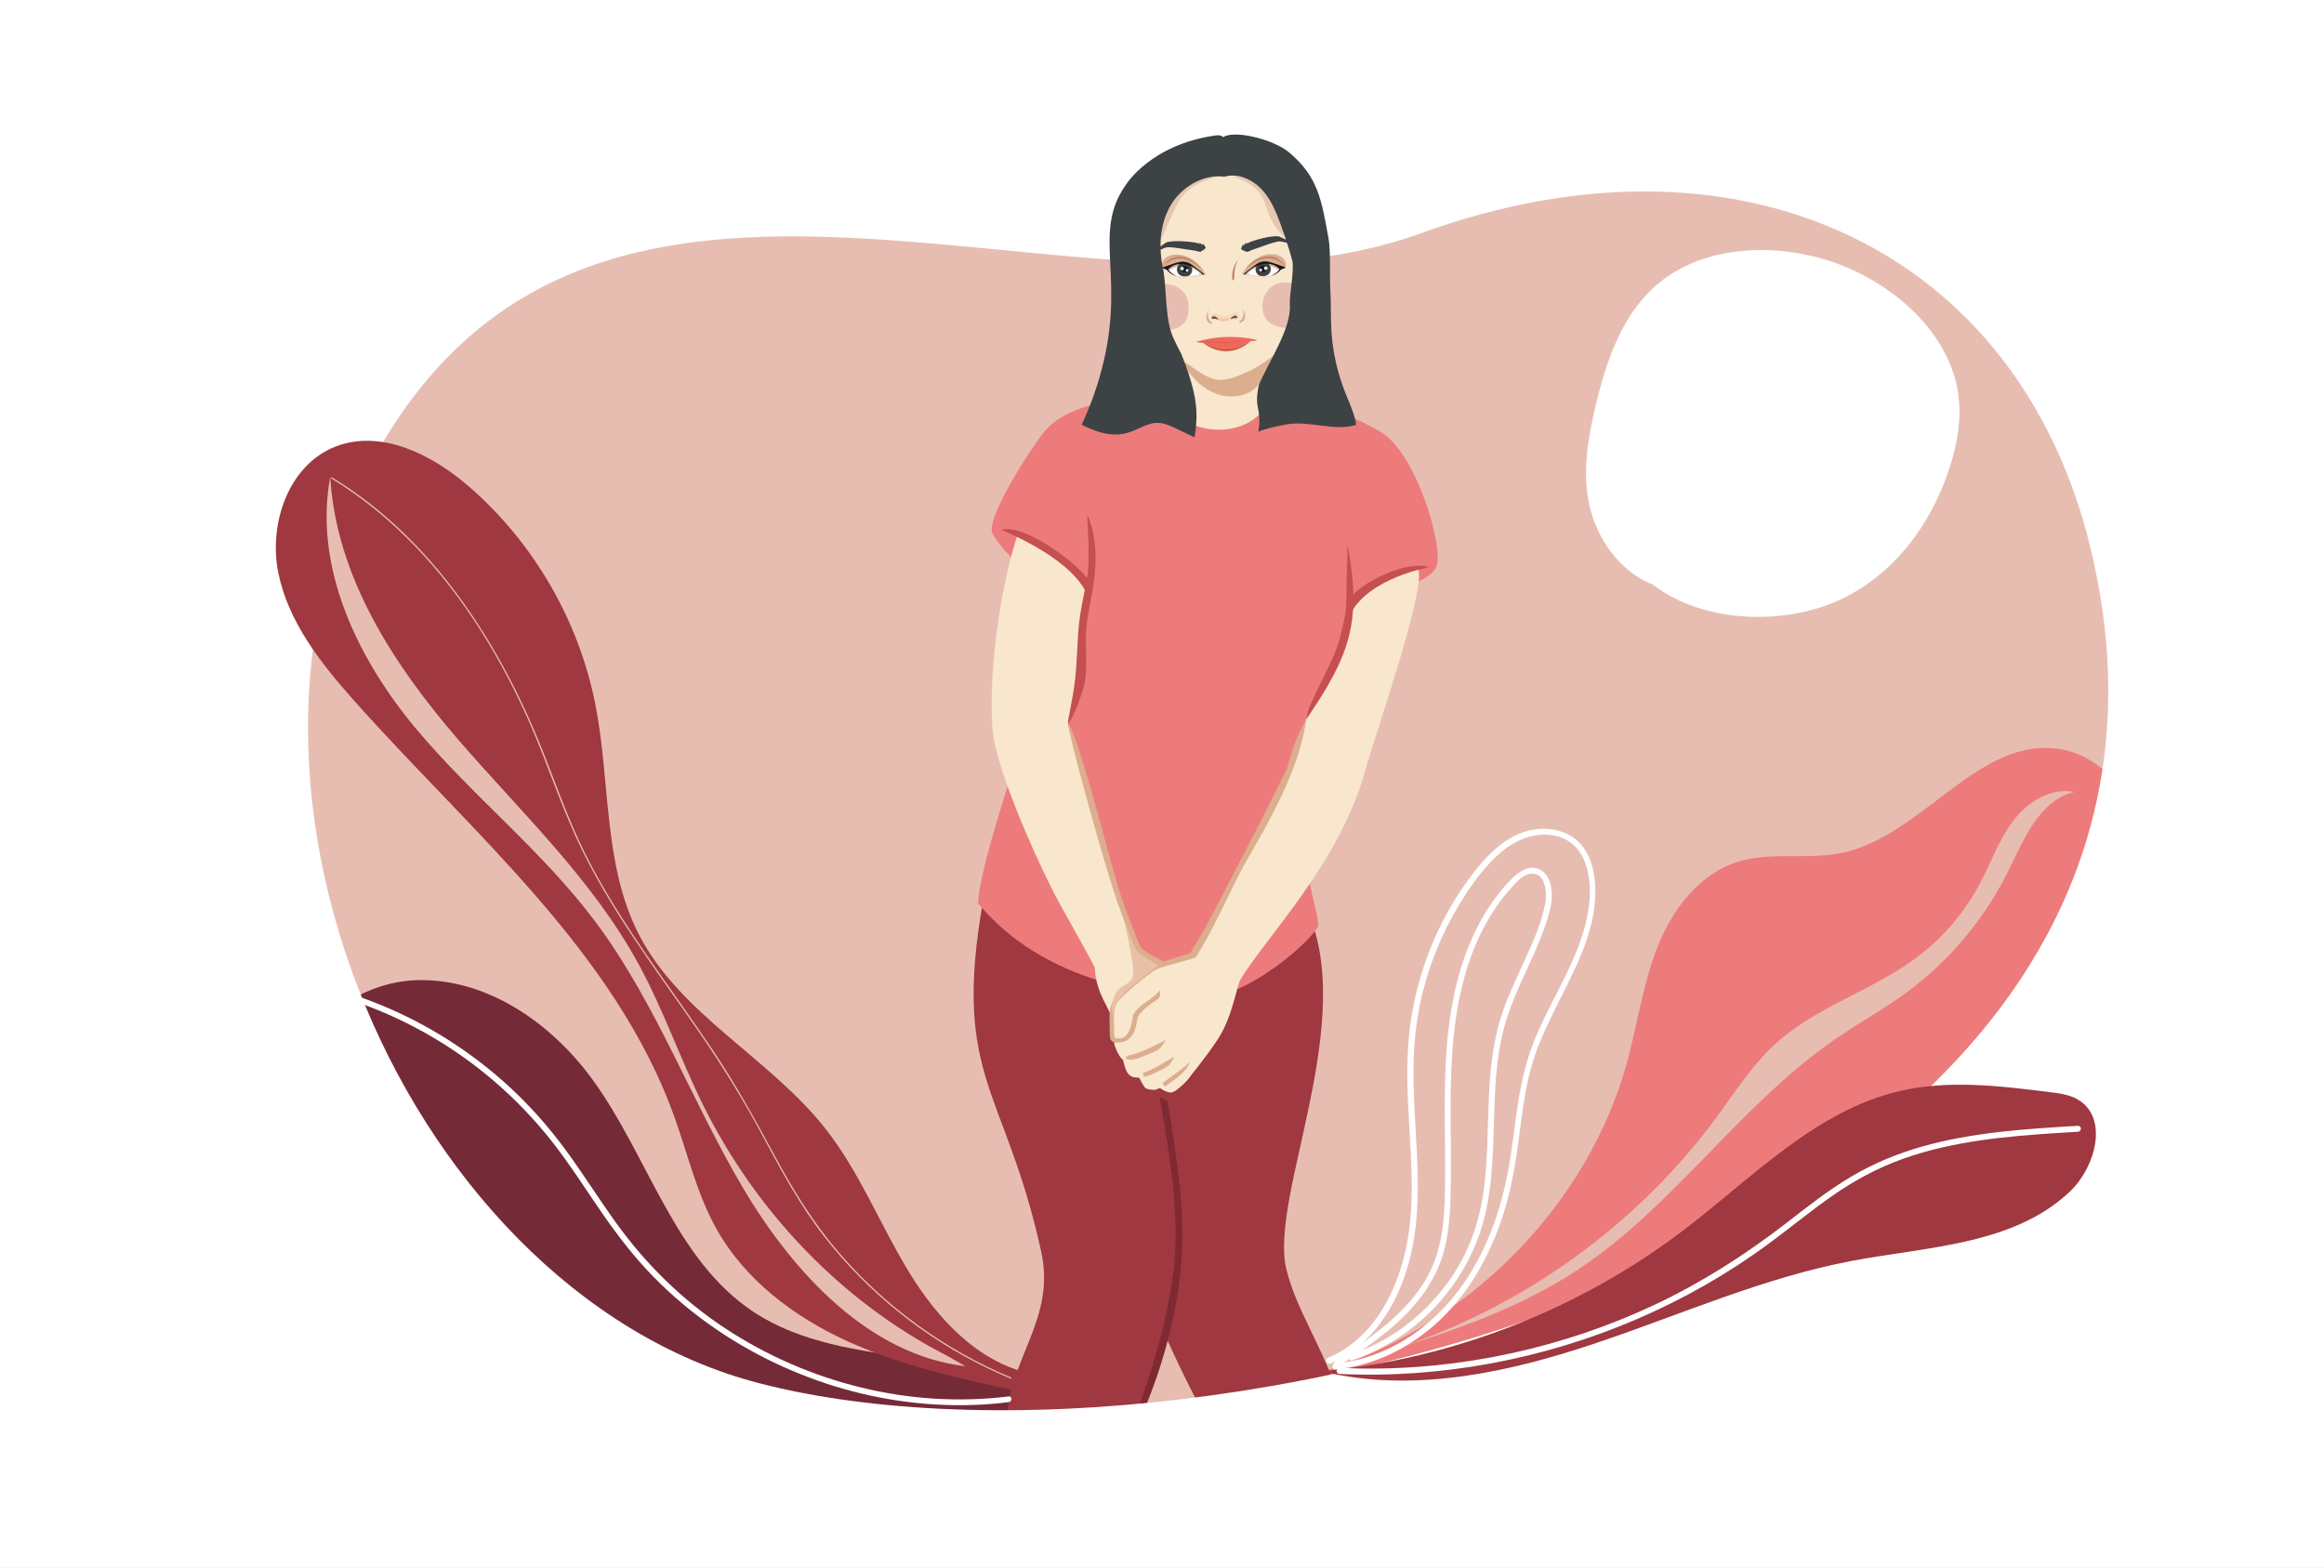 <?xml version="1.0" encoding="utf-8"?>
<!-- Generator: Adobe Illustrator 25.1.0, SVG Export Plug-In . SVG Version: 6.00 Build 0)  -->
<svg version="1.1" id="Layer_1" xmlns="http://www.w3.org/2000/svg" xmlns:xlink="http://www.w3.org/1999/xlink" x="0px" y="0px"
	 viewBox="0 0 1962 1323.9" style="enable-background:new 0 0 1962 1323.9;" xml:space="preserve">
<rect x="0" y="0" width="1962" height="1323.9" fill="#808080" stroke="none"/>
<style type="text/css">
	.st0{fill:#E7BDB2;}
	.st1{fill:#752A37;}
	.st2{fill:#ED7B7B;}
	.st3{fill-rule:evenodd;clip-rule:evenodd;fill:#F6F1F2;}
	.st4{fill:#A3DDF1;}
	.st5{fill:#A2CFEF;}
	.st6{fill-rule:evenodd;clip-rule:evenodd;fill:#9F3840;}
	.st7{fill-rule:evenodd;clip-rule:evenodd;fill:#ED7B7B;}
	.st8{fill-rule:evenodd;clip-rule:evenodd;fill:#F8E7CD;}
	.st9{fill:#7F2932;}
	.st10{fill:#DCAE8E;}
	.st11{fill:#C64F50;}
	.st12{fill:#E9C1A6;}
	.st13{fill:#FFFFFF;}
	.st14{fill:#222526;}
	.st15{fill:#F8E7CD;}
	.st16{fill:#F7D6B9;}
	.st17{fill:#DAB9A4;}
	.st18{fill:#3D4244;}
	.st19{fill:#685343;}
	.st20{fill:#DBA07F;}
	.st21{fill:#E5C6B0;}
	.st22{fill:#C3866A;}
	.st23{fill:#DAB59E;}
	.st24{fill:#17171A;}
	.st25{fill:#F8D1BE;}
	.st26{fill:#EEBFBA;}
	.st27{fill:#2F3233;}
	.st28{fill:#F1675B;}
	.st29{fill:#C23D2B;}
	.st30{fill:#FCDED3;}
	.st31{fill:#9F3840;}
</style>
<g>
	<g>
		<rect x="86.3" y="77.8" class="st0" width="1756.7" height="1168.2"/>
	</g>
	<g>
		<path class="st1" d="M918.2,1192.5c-99.1,2.3-198.3,1.6-297.4-2.2c-33-1.3-67.3-3.2-96.2-19.1c-29.2-16-49.4-44.2-75.3-65
			c-36-29-81.5-42.8-122.4-64.3c-40.9-21.5-80.3-56.1-85.3-102c-6.4-58.7,51.6-110.8,110.7-112.3c59.1-1.5,113.4,36.4,148.1,84.2
			c47.1,64.8,68.8,151.5,135.6,195.8c79.9,53,196,24.9,272.1,83.2"/>
	</g>
	<g>
		<path class="st2" d="M1029.5,1174.1c157.5-8.4,303.1-126.1,344.4-278.3c8.8-32.5,13.3-66.2,25.9-97.4
			c12.5-31.2,35.1-60.7,67.2-70.7c28.1-8.8,58.9-1.5,87.8-7.5c68.5-14.2,116.4-99.8,185.3-87.5c50.6,9.1,76,68.3,76,119.7
			c0.1,84-46.4,166.6-118.3,210.2c-67.9,41.2-154.2,48.5-215.9,98.5c-36.9,29.9-62.4,73.2-103.1,97.7
			c-47.7,28.7-107.1,26.2-162.7,22.9c-63.3-3.8-126.6-7.5-190-11.3"/>
	</g>
	<polygon class="st3" points="1024.4,1069.2 1071.2,1048.8 1070.6,995.2 1069.5,939.6 1010.4,930.1 965,930.8 971.8,991.1 
		997.6,1066.4 1024.4,1069.2 	"/>
	<polygon class="st3" points="1058,916.6 1066.1,901.3 1060,846 1031.9,830.8 949.8,832.5 947.1,850.8 985.4,907.8 1009.8,919.6 
		1058,916.6 	"/>
	<polygon class="st3" points="1058,816.2 1071.6,793.8 1047.8,740.2 1015.9,730 966.4,732.7 919.6,732.1 891.1,742.9 904.7,795.8 
		937.2,822.3 1021.4,821.6 1058,816.2 	"/>
	<path class="st4" d="M866.6,698c0,0,1.2-9.1,2.4-27c0.6-8.2,2.1-15.5,4.1-21.5c2.2-6.5,4.9-11.3,7.7-14c-9.8,2.7-15.8,30-16.1,35.2
		c-1.2,17.4-2.4,26.8-2.4,26.8L866.6,698L866.6,698z"/>
	<path class="st5" d="M959.7,763.5c-6.9,10.1-22.7,16.8-36,21.2c-11.9,3.9-25.3,8.3-39,18.2l2.5,3.5c13.2-9.5,26.2-13.8,37.8-17.6
		C938.6,784.3,956.5,779.3,959.7,763.5L959.7,763.5z"/>
	<path class="st5" d="M861,862.1c-0.5-5.4-2.1-10.6-3.9-16c-3.6-11.4-7.7-24.3-2-44.5c-10.7,9.5-4.5,38.4-2.1,45.8
		c1.7,5.2,3.2,10.1,3.6,15.1L861,862.1L861,862.1z"/>
	<path class="st5" d="M923.1,746.1c-5.4-14,4.7-26.5,9.7-36.6c-13.5,13.6-18.2,26.7-13.7,38.2L923.1,746.1L923.1,746.1z"/>
	<path class="st6" d="M973.2,1098.1c0.7,9,17.5,46.6,37,84.5h120.7c-11-40.2-36.6-75.7-45-111.3c-14.6-61.7,62.2-211,16.2-306
		l-152.6,30.8C957.4,896.8,965.3,997.5,973.2,1098.1L973.2,1098.1z"/>
	<path class="st6" d="M833.1,743.7c-32.9,166.5,14.5,169.8,45.9,313.1c12.5,57-26.8,88.6-29.6,144.4h110.3
		c15.9-30.9,33.2-96.8,36.7-132.7c1.2-11.9-5.8-269.5-41.1-281.9L833.1,743.7L833.1,743.7z"/>
	<path class="st7" d="M1002.5,329.8c-32.6,4.3-94.8,5.5-119.4,33c-10.1,11.3-52.4,76-45,88.2c15.6,25.9,41.4,40.5,68.4,42.2
		c-15.9,56.8-78.3,222.9-80.9,269.4c47.4,57.1,123,78.5,194.8,78.5c32.1,0,83.4-43.3,91.9-58.1c4.2-7.3-15.1-41.6-6.1-85.7
		c15.3-75.1,46.7-169.7,42.3-196.4c20.3-2.2,56.1-6.3,63.9-21.9c7.3-14.6-16.2-97.1-47.5-114.8c-35.6-20.1-50.9-20.4-70.4-22.8
		L1002.5,329.8L1002.5,329.8z"/>
	<path class="st8" d="M860.1,448.4c-14,40.7-25.8,113-22.3,166.3c2.3,35.2,42.1,122.3,58.6,151.6c14.7,26.1,24.4,43.7,27.8,50.7
		c1.1,23.3,13.8,34.8,14.6,44.6c0.1,1.5,13.5,28,16.7,32c3.2,4,17.6,23.6,22.3,23.6c4.7,0,27-24.1,30.8-30.8
		c3.7-6.7,8.7-24.6,2.2-38.4c-10.5-22.6-24.8-37-49.1-43.8c-4.3-1.2-56.1-176.9-60.2-193.3l8.6-35.9l6.5-78.2
		C912.4,480.7,860.1,448.4,860.1,448.4L860.1,448.4z"/>
	<path class="st8" d="M1000,819c1.1-3.2,2.8-7.5,5.5-12.6c10.2-17.1,65.2-114.8,72.8-132.7c10.1-23.7,25.3-70.4,29.5-79.7
		c13.2-29.4,23.2-61.6,37.6-90.2c2.6-5.1,33.7-20.3,51.9-23.3c6.7,17.1-36.4,140.1-44.9,170.7C1131,728.6,1069,791,1047.4,826.8
		c-3.4,5.5-6.7,31.9-19.6,51.2c-11,16.5-22.6,30.2-23,30.9c-0.9,2.1-12.1,13.9-16.5,13.6c-4.4-0.3-9.2-3.9-9.2-3.9s-2.6,1.4-4.2,1.6
		c-1.6,0.2-6.2-0.4-7.7-1.3c-1.5-1-5.4-8.8-5.4-8.8s-2.4-0.4-3.7-0.4c-1.3,0-4-0.7-6.2-3.8c-2.2-3.1-3.8-11-3.8-11s-1.8-1.3-2.9-3.2
		c-1.1-2-3.6-5.8-4.6-11c-1-5.2-0.6-6.7-0.6-6.7s12.5-2.1,13.8-1.5c1.2,0.6,10.7-4.4,14.3-8.1c3.7-3.8,8.8-22.8,8.8-22.8
		C983.8,832.9,991.8,825.4,1000,819L1000,819z"/>
	<path class="st9" d="M956.7,1201.2c15.6-42.5,28.1-83.2,33.6-124.6c6.5-48.3-2.6-99.1-11.1-150l6.4,3.3c9.3,56,16,99.8,10.7,146.7
		c-4.7,41.6-17.5,86.3-35.1,124.6H956.7L956.7,1201.2z"/>
	<path class="st8" d="M1006.3,806.1c-6.8,3.7-21.5,6.3-30.4,10.5c-6.2,2.9-32.8,24.5-35.5,31c-2.7,6.5-1.9,12.8-2,16
		c-0.1,3.4-2.1,12.8,3,13.7c13.3,2.4,13-16.3,19.3-22.6c2.1-2.1,14.5-11.7,17.4-14.2c2.9-2.5,30.3-21.1,30.3-22.5
		C1008.6,816.5,1006.3,806.1,1006.3,806.1L1006.3,806.1z"/>
	<path class="st10" d="M976.3,818.5c-3.3,1.6-12.9,8.9-21.1,16.1c-6.4,5.6-12,11.1-13,13.7c-2.2,5.2-1.9,12-1.7,18.1
		c0.1,1.8,0.1,3.6,0.1,5.3c0,1.5,0,2.9,0.3,3.9c0.2,0.5,0.5,0.9,1,1c11.3,2.4,13.4-11.2,14.6-19c2.3-5.9,9-10,14.7-14.1
		c2.1-1.5,6.7-5.9,8.3-7.3c-0.2,7.3,0,5.8-6.2,10.3c-5.3,3.8-11,8-12.9,12.9c-1.3,8.3-3.3,22.2-19.2,20.9c-2.2-0.4-3.4-1.7-3.9-3.6
		c-0.4-1.4-0.4-3.1-0.4-4.9c0-1.6-0.1-3.4-0.1-5.2c-0.2-6.6-0.5-13.7,2-19.7c1.3-3.1,7.2-9.1,14-15.1c8.5-7.4,18.4-15,22-16.7
		c6.9-3.3,22.2-8,30-10.3c2.7-0.8,5.4-1,6.7-1.8c-1,1.9-0.7,3.7-1.5,4.7C1008.1,810,982.7,815.4,976.3,818.5L976.3,818.5z"/>
	<path class="st10" d="M1004.7,804.9c14.4-22.4,26.8-48.6,41.4-76.3c14.6-27.7,28.5-55.6,40.2-79.3c5-17.2,7.7-26.4,16.5-42.2
		c-5.6,43.2-32.6,88.6-52.7,123.6c-14.7,27.8-25.5,53.9-39.9,76.5L1004.7,804.9L1004.7,804.9z"/>
	<path class="st7" d="M1102.9,607.1c27.3-48.5,36.8-55.4,38.8-106.4C1142.7,476.5,1106.1,547.8,1102.9,607.1L1102.9,607.1z"/>
	<path class="st11" d="M1131.6,537.3c3.5-14.2,5.2-21.8,5.1-33.9c-0.1-14.8,1-29.2,0.8-44c12.5,65.4,2.3,93.6-34.5,147.7
		C1104.2,591.9,1125.4,562,1131.6,537.3L1131.6,537.3z"/>
	<path class="st11" d="M917.6,525.7c-2.3,17.5,1.4,36.7-2.3,52.8c-1.2,5.2-9.2,29-13.7,32.5c-0.1-4.4,3.9-19.1,5.9-36.3
		c2-17.4,2.1-37.4,3.6-49.5c1.2-9.6,3.3-20.6,6.3-34.2c4.1-25.2-0.8-55.5,1-55.6C932.1,469.3,920.5,503.1,917.6,525.7L917.6,525.7z"
		/>
	<path class="st10" d="M953.2,891c6.8-0.6,25.2-9.6,31-13.2c-3.8,6.8-4.1,8.3-14.4,12.2c-4.7,1.8-16.5,7.9-19.8,2.8L953.2,891
		L953.2,891z"/>
	<path class="st10" d="M964.9,905.7c6.4-1.1,20.1-9.9,26.4-13.5c-3.6,7.7-4.3,7.7-12.6,12c-8.1,4.2-13.1,5.1-13.1,5.1L964.9,905.7
		L964.9,905.7z"/>
	<path class="st10" d="M981.3,914.6c6.7-5.2,17.7-12.3,23.2-17.9c-3.2,9.4-13.4,14.9-21,20.8L981.3,914.6L981.3,914.6z"/>
	<path class="st11" d="M920.7,492.2l-4.3,7c-15.5-30-70.8-51.6-70.9-51.7C863,440.7,913.2,477.6,920.7,492.2L920.7,492.2z"/>
	<path class="st11" d="M1138.6,507.1l1.7,10.9c15.5-30,65.9-39,66-39C1188.9,472.2,1146.2,492.5,1138.6,507.1L1138.6,507.1z"/>
	<g>
		<path class="st12" d="M939.5,858.4c-1.9-9.9-0.2-19.9,7.9-25.4c2.7-1.8,5.8-3.1,7.6-5.8c2.4-3.5,1.9-8.3,1.3-12.6
			c-1.8-11.9-4.1-23.6-6.9-35.3c4.7,6.3,8.1,13.6,12.6,20s10.7,12.2,18.2,13.6c-9.2,7.5-18.4,15-27.6,22.5
			c-7.7,6.3-13.5,16-13.8,26.2"/>
	</g>
	<path class="st10" d="M947.5,760c9.1,25.7,13.9,36,15.6,39.7c4.4,5.4,14.4,8.7,20.6,13.3l-5.1,2.4c-4.8-3.1-17.7-9.6-19.6-13.8
		c-1.7-3.7-6.6-14.2-15.8-40.1c-8.7-24.6-38.1-128.3-41.6-150.6C911.3,621.9,938.5,734.5,947.5,760L947.5,760z"/>
	<path class="st13" d="M0,0v1323.9h1962V0H0z M640.8,1167.9c-305.1-79.1-498.9-540.1-299.6-822.1c199.3-282,589.4-51,858.6-148.9
		C1469,99,1704,210.7,1764.9,462.8C1905.1,1043.3,1024.7,1267.5,640.8,1167.9z"/>
	<g>
		<path class="st14" d="M981.7,284.6c41.8-1.7,85.1-22.1,125-9c1,0.3,1.6,19.4,2.4,20.2c1,1,1.2,2.6,1.3,4c0.8,10.6-4,21-11.1,28.6
			s-16.4,12.7-25.9,16.7c-12.3,5.1-25.2,8.7-38.4,9.8c-9.4,0.8-18.8,0.4-28.2,0c-7.1-0.3-14.5-0.6-20.9-3.8
			c-7.2-3.6-12.4-10.5-16.3-17.7c-5.4-10.4-8.5-22-8.8-33.8c-0.1-4,0.1-8.2,2.5-11.4c3.7-5.2,11.2-5.4,17.2-3.5"/>
	</g>
	<g>
		<path class="st15" d="M987.6,335.1c5.4,7.6-3,7.9,3.1,15c38.1,25.3,68.2,6.3,73-1.1c5.4-8.3,7.4-35.7,9.7-45.3
			c2.3-9.4,7.9-26.9,13.2-35c-19.6,19.1-68.4,36.3-91.6,51.1"/>
	</g>
	<g>
		<path class="st15" d="M1027.3,329.9c-9.4-2-17-8.4-23.9-15c-22.3-21.6-40.7-48.7-44.2-79.2c-1.3-11.8-0.4-23.8,1.1-35.5
			c1.4-10.4,3.3-20.9,8.4-30.2c11.4-20.8,36.8-30.9,60.9-32.8c10.3-0.8,21.2-0.3,30.2,4.7c6.2,3.5,11,8.8,15.3,14.4
			c24.6,32.4,32.5,76.3,20.6,114.9c-2.2,7-0.7,14.7-5.2,20.5c-3.3,4.1,5.8-3.4,1.8,0c-6.1,5.2-21.1,18-27.2,23.2
			c-4.9,4.2-13,10.8-19.1,13.3c-6,2.5-18.9,3.2-24.4-0.2"/>
	</g>
	<g>
		<path class="st16" d="M1022.2,267c0.4-1.6,2.4-2.4,4.1-2.2c1.7,0.2,3.2,1.1,4.8,1.5c2.2,0.6,4.5,0.5,6.6-0.3
			c1.2-0.5,2.3-1.2,3.6-1.6c1.2-0.4,2.7-0.5,3.8,0.2c0.9,0.6,1.4,1.7,1.3,2.7c-0.1,1-0.9,2-1.9,2.3c-0.8,0.3-1.7,0.2-2.6,0.2
			c-3.6,0.1-7,2.5-10.5,1.8c-1.7-0.3-3.2-1.4-4.9-1.5c-0.9,0-1.8,0.2-2.7,0c-1.5-0.4-2.4-2.4-1.5-3.8"/>
	</g>
	<g>
		<path class="st0" d="M965.3,251.6c2.6-7,10.5-12,18.6-11.9c8.1,0.1,15.9,5.2,18.4,12.2c1.1,3.2,1.3,6.6,1.1,9.9
			c-0.1,2.3-0.4,4.5-1.2,6.7c-3.3,8.6-15.8,12.4-24.9,8.7s-14.4-13.3-14-22.4c0.1-1.9,0.4-3.8,1.1-5.5c1.3-2.9,4-5.3,7-6.9"/>
	</g>
	<g>
		<path class="st17" d="M1020.7,261.5c-1.1,1.4-1.9,3.1-2.2,4.8c-0.3,1.6-0.2,3.3,0.6,4.7c0.8,1.4,2.3,2.5,4,2.4
			c0.1,0,0.2,0,0.3-0.1c0.2-0.1,0.2-0.5,0.1-0.7s-0.4-0.3-0.6-0.5c-1.7-0.9-2.8-2.8-3.1-4.6c-0.3-1.9,0.1-3.8,0.9-5.6"/>
	</g>
	<path class="st18" d="M1049.6,206.6c0,0.2-0.1,0.4-0.1,0.6c0,0.2,0.2,0.3,0.3,0.1c0.6-0.8,1.4-1.7,2-2.2c0.1-0.1,0.3,0,0.3,0.2
		c-0.1,0.2-0.1,0.3-0.2,0.5c-0.1,0.2,0.2,0.4,0.3,0.2c0.3-0.4,0.6-0.7,0.8-1c0.1-0.1,0.3,0,0.3,0.2l0,0c0,0.2,0.1,0.3,0.3,0.2
		c0.6-0.4,2.1-1.4,2.6-1.6l-0.2,0.4c0,0,1.4-0.6,2.6-1c1.3-0.4,12.9-4.2,20.6-3.7c0,0,0,0,0,0c1.6,0.3,16.2,7.4,16.5,8.2
		c0.3,0.8-1.3,0.2-4.7-1.1c-3.4-1.3-9-2.9-11-2.8c-2,0.1-8.7,2.1-11.7,3.3s-11,3.7-12.2,4.3c-1.2,0.6-2.7,1.3-3.2,1.3
		c-0.6,0-2.9-1-3.8-1.5c-0.9-0.5-1.3-0.6-1.3-1c0-0.3,0.7-2.4,1.5-3.8C1049.4,206.3,1049.7,206.4,1049.6,206.6z"/>
	<path class="st18" d="M1015.3,206.2c0.1,0.2,0.1,0.4,0.2,0.5c0.1,0.2-0.1,0.3-0.3,0.2c-0.7-0.6-1.7-1.4-2.4-1.8
		c-0.2-0.1-0.3,0.1-0.2,0.3c0.1,0.1,0.2,0.3,0.3,0.4c0.1,0.2-0.1,0.4-0.3,0.2c-0.4-0.3-0.7-0.6-0.9-0.8c-0.1-0.1-0.3,0-0.3,0.2l0,0
		c0.1,0.2-0.1,0.3-0.2,0.2c-0.7-0.3-2.3-1-2.8-1.1l0.3,0.4c0,0-1.5-0.3-2.8-0.5c-1.3-0.2-13.5-1.7-20.9,0.1c0,0,0,0,0,0
		c-1.5,0.6-14.5,10.2-14.6,11.1c-0.1,0.9,1.3,0,4.4-2c3-1.9,8.3-4.5,10.3-4.8c2-0.3,8.9,0.5,12.1,1.1c3.2,0.6,11.5,1.6,12.8,2
		c1.3,0.4,2.9,0.8,3.4,0.7s2.6-1.5,3.4-2.2s1.2-0.8,1.1-1.2c-0.1-0.3-1.1-2.3-2.2-3.4C1015.4,205.8,1015.2,206,1015.3,206.2z"/>
	<g>
		<path class="st19" d="M1039,268.9c0.6-0.7,1.2-1.3,2-1.8c0.3-0.2,0.7-0.4,1.1-0.5c0.7-0.2,1.5,0,2.1,0.5c0.3,0.3,0.5,0.8,0.3,1.1
			c-0.1,0.2-0.3,0.3-0.5,0.4c-0.8,0.2-1.6-0.1-2.4,0c-0.7,0.1-1.4,0.5-2.1,0.7c-0.1,0-0.3,0.1-0.4,0c-0.1-0.1-0.1-0.3,0-0.3"/>
	</g>
	<g>
		<path class="st20" d="M1029.1,269.5c2.7,1.4,6.1,1.2,8.6-0.4c-2.8,0.8-5.7,1.1-8.5,0.3"/>
	</g>
	<g>
		<path class="st19" d="M1028.5,269.4c-0.6-0.7-1.2-1.3-2-1.8c-0.3-0.2-0.7-0.4-1.1-0.5c-0.7-0.2-1.5,0-2.1,0.5
			c-0.3,0.3-0.5,0.8-0.3,1.1c0.1,0.2,0.3,0.3,0.5,0.4c0.8,0.2,1.6-0.1,2.4,0c0.7,0.1,1.4,0.5,2.1,0.7c0.1,0,0.3,0.1,0.4,0
			s0.1-0.3,0-0.3"/>
	</g>
	<g>
		<path class="st20" d="M1023.3,273.5c-1.8-0.5-3.2-1.9-3.9-3.6c-0.6-1.7-0.4-3.7,0.6-5.2c-0.6,1.6-0.3,3.3,0.4,4.8
			c0.7,1.5,1.9,2.7,3.1,3.9"/>
	</g>
	<g>
		<path class="st17" d="M1048.9,260.5c1.1,1.4,1.9,3.1,2.2,4.8c0.3,1.6,0.2,3.3-0.6,4.7c-0.8,1.4-2.3,2.5-4,2.4
			c-0.1,0-0.2,0-0.3-0.1c-0.2-0.1-0.2-0.5-0.1-0.7c0.1-0.2,0.4-0.3,0.6-0.5c1.7-0.9,2.8-2.8,3.1-4.6c0.3-1.9-0.1-3.8-0.9-5.6"/>
	</g>
	<g>
		<path class="st20" d="M1046.2,272.5c1.8-0.5,3.2-1.9,3.9-3.6c0.6-1.7,0.4-3.7-0.6-5.2c0.6,1.6,0.3,3.3-0.4,4.8s-1.9,2.7-3.1,3.9"
			/>
	</g>
	<g>
		<path class="st21" d="M980.1,202.6c3.1-6.9,6.2-13.8,9.2-20.7c2.9-6.4,5.8-12.9,10.5-18.1c7.7-8.3,19-12.2,29.9-15.8
			c-14,0.7-27.5,7.1-36.7,17.4s-13.8,24.3-12.5,37.9"/>
	</g>
	<g>
		<path class="st21" d="M1039.7,148.7c9.3,3,18.8,7.3,24.3,15.2c4.2,6,5.6,13.5,8.6,20.2c3.4,7.5,8.9,14.1,15.9,18.8
			c-3.4-8-6.9-16-10.3-24c-2.5-5.8-5-11.6-8.7-16.8c-3.7-5.1-8.8-9.5-15-11.3c-4.4-1.3-9.1-1.2-13.6-2"/>
	</g>
	<g>
		<path class="st22" d="M1044.9,219.7c-3.5,4.5-5.2,10.4-4.6,16.1c0,0.4,0.2,0.9,0.6,0.9c0.2,0,0.4-0.2,0.5-0.3
			c0.9-1.3,0.8-3,0.8-4.6c-0.1-4.2,0.9-8.4,2.9-12.1"/>
	</g>
	<g>
		<path class="st10" d="M981.4,226.2c3.2-0.4,6.3-1.8,9.3-2.9s6.4-2,9.6-1.3c2.9,0.6,5.3,2.3,7.7,4c1.7,1.2,3.4,2.4,5.1,3.6
			c1.3,0.9,2.5,1.8,4,2.4c0.2,0.1,0.4,0.2,0.6,0.1c0.4-0.2,0.2-0.7,0-1c-2.9-4.7-6.5-9-11.2-12c-4.6-3.1-10.3-4.8-15.9-4
			c-2.9,0.4-5.8,1.5-7.7,3.7c-1.9,2.1-2.7,5.4-1.4,8"/>
	</g>
	<g>
		<path class="st13" d="M986.1,227.8c3.9-3.8,10.1-4.7,15.4-3.4c5.3,1.3,10,4.5,14.1,8c-5.6-1-11.7,2-17.4,1.5
			c-2-0.2-3.8-0.7-5.8-1.3C989.9,231.9,987.3,230,986.1,227.8"/>
	</g>
	<g>
		<path class="st23" d="M986.8,228.6c4.1-3.2,10.3-5.2,15.4-3.8c2.2,0.6,4.2,1.6,6.3,2.6c1.6,0.8,3.7,2.5,5.4,3.3
			c-2.6-3.9-7.9-6.8-12.6-7.5c-2-0.3-4-0.3-6-0.3c-0.9,0-1.9,0.1-2.8,0.3c-0.9,0.2-1.7,0.6-2.5,1c-1.4,0.7-2.9,1.4-4.3,2.1
			c-0.3,0.2-0.7,0.4-0.6,0.7c0,0.2,0.2,0.4,0.4,0.5c0.4,0.3,0.8,0.6,1.2,0.9"/>
	</g>
	<g>
		<path class="st18" d="M997.5,221.1c-0.6,0.9-2.6,2.2-3.4,4c-0.9,2.2-0.5,4.9,1.3,6.6c1.8,1.7,4.5,2.2,6.9,1.6
			c0.7-0.2,1.3-0.4,1.9-0.8c1.5-1.1,2.6-3.5,2.3-5.3c-0.3-1.8-1.4-3.3-3-4.3s-4.1-0.9-6-1c-0.6,0,0.5-0.3,0,0"/>
	</g>
	<g>
		<path class="st24" d="M1002.7,225.5c-1.1-0.9-2.6-1.1-3.9-0.5s-1.9,2.5-1,3.7c0.2,0.3,0.6,0.5,0.9,0.7c1.1,0.6,2.6,0.5,3.6-0.4
			C1003.2,228.2,1003.5,226.6,1002.7,225.5"/>
	</g>
	<g>
		<path class="st13" d="M996.5,226.5c-0.2,0.7,0,1,0.6,1.4s1.5,0.4,2-0.2c0.5-0.5,0.5-1.5-0.1-1.9c-0.2-0.2-0.5-0.3-0.8-0.4
			c-0.4-0.1-0.6,0-1,0.1C997,225.6,996.4,226.1,996.5,226.5"/>
	</g>
	<g>
		<path class="st13" d="M1003.3,228.6c-0.1-1.2-0.5-1.4-1.2-1.4c-0.3,0-0.6,0.1-0.8,0.4c-0.4,0.5-0.2,1.4,0.3,1.7
			C1002.2,229.5,1003.1,229.2,1003.3,228.6"/>
	</g>
	<g>
		<path class="st22" d="M982.9,224c3.8-4,9.6-6,15.1-5.4c6.6,0.7,12.1,4.9,17.3,8.8c-3.6-3.9-7.8-7.6-12.9-9.5
			c-5.1-1.9-11.2-1.8-15.5,1.4c-1.6,1.2-2.9,2.7-4.2,4.2c-0.2,0.2-0.4,0.5-0.6,0.7"/>
	</g>
	<g>
		<path class="st25" d="M986.1,227.6c1.3,1.4,2.6,2.8,4.2,3.8c3.5,2.3,8,2.6,12.2,2.1s8.3-1.5,12.5-1.6c0.2,0,0.5,0,0.6,0.2
			c-0.2,0.2-0.5,0.2-0.7,0.3c-2.2,0.4-4.4,0.7-6.6,1.1c-3.3,0.5-6.6,1.1-10,1.1c-1.1,0-2.2-0.1-3.3-0.3c-1.2-0.3-2.2-0.8-3.3-1.3
			c-2.6-1.2-5.3-2.7-6.6-5.3"/>
	</g>
	<g>
		<path class="st26" d="M1012.8,229.8c-0.3,0.6-0.6,1.3-0.7,1.9c0,0.1,0,0.3,0,0.4c0.1,0.1,0.3,0.2,0.5,0.2c1,0,2,0.1,3,0.1
			c-0.7-1-2.1-1.5-2.6-2.6"/>
	</g>
	<g>
		<path class="st24" d="M985.8,227.8c-1.7-0.2-3.4-0.8-4.8-1.8c2.9-1,5.7-2,8.6-3c3.8-1.3,7.8-2.7,11.7-1.8c2.7,0.6,5,2.3,7.2,4
			c2.7,2,5.3,4.1,7.9,6.2c-0.2,0.3-0.4,0.6-0.6,1c-4.4-4.6-9.7-8.4-16.1-9.4c-1.5-0.2-4.3-0.2-5.8,0.2c-2.4,0.6-4.3,1.3-6.2,2.9
			c-0.6,0.5-1.2,0.9-1.7,1.4"/>
	</g>
	<g>
		<path class="st24" d="M986,227.3c1.5,2.4,4.5,4.8,7.3,5.6c-3.3-0.3-6.6-2.9-8.7-5.5"/>
	</g>
	<g>
		<path class="st10" d="M1085.1,225.9c-3.2-0.4-6.3-1.8-9.3-2.9c-3.1-1.1-6.4-2-9.6-1.3c-2.9,0.6-5.3,2.3-7.7,4
			c-1.7,1.2-3.4,2.4-5.1,3.6c-1.3,0.9-2.5,1.8-4,2.4c-0.2,0.1-0.4,0.2-0.6,0.1c-0.4-0.2-0.2-0.7,0-1c2.9-4.7,6.5-9,11.2-12
			c4.6-3.1,10.3-4.8,15.9-4c2.9,0.4,5.8,1.5,7.7,3.7c1.9,2.1,2.7,5.4,1.4,8"/>
	</g>
	<g>
		<path class="st13" d="M1080.4,227.5c-3.9-3.8-10.1-4.7-15.4-3.4s-10,4.5-14.1,8c5.6-1,11.7,2,17.4,1.5c2-0.2,3.8-0.7,5.8-1.3
			C1076.6,231.7,1079.2,229.7,1080.4,227.5"/>
	</g>
	<g>
		<path class="st23" d="M1079.7,228.3c-4.1-3.2-10.3-5.2-15.4-3.8c-2.2,0.6-4.2,1.6-6.3,2.6c-1.6,0.8-3.7,2.5-5.4,3.3
			c2.6-3.9,7.9-6.8,12.6-7.5c2-0.3,4-0.3,6-0.3c0.9,0,1.9,0.1,2.8,0.3c0.9,0.2,1.7,0.6,2.5,1c1.4,0.7,2.9,1.4,4.3,2.1
			c0.3,0.2,0.7,0.4,0.6,0.7c0,0.2-0.2,0.4-0.4,0.5c-0.4,0.3-0.8,0.6-1.2,0.9"/>
	</g>
	<g>
		<path class="st18" d="M1069,220.8c0.6,0.9,2.6,2.2,3.4,4c0.9,2.2,0.5,4.9-1.3,6.6c-1.8,1.7-4.5,2.2-6.9,1.6
			c-0.7-0.2-1.3-0.4-1.9-0.8c-1.5-1.1-2.6-3.5-2.3-5.3s1.4-3.3,3-4.3s4.1-0.9,6-1c0.6,0-0.5-0.3,0,0"/>
	</g>
	<g>
		<path class="st24" d="M1063.8,225.3c1.1-0.9,2.6-1.1,3.9-0.5s1.9,2.5,1,3.7c-0.2,0.3-0.6,0.5-0.9,0.7c-1.1,0.6-2.6,0.5-3.6-0.4
			S1063,226.3,1063.8,225.3"/>
	</g>
	<g>
		<path class="st13" d="M1070,226.2c0.2,0.7,0,1-0.6,1.4s-1.5,0.4-2-0.2c-0.5-0.5-0.5-1.5,0.1-1.9c0.2-0.2,0.5-0.3,0.8-0.4
			c0.4-0.1,0.6,0,1,0.1C1069.6,225.4,1070.1,225.8,1070,226.2"/>
	</g>
	<g>
		<path class="st13" d="M1063.2,228.3c0.1-1.2,0.5-1.4,1.2-1.4c0.3,0,0.6,0.1,0.8,0.4c0.4,0.5,0.2,1.4-0.3,1.7
			C1064.3,229.3,1063.4,228.9,1063.2,228.3"/>
	</g>
	<g>
		<path class="st22" d="M1083.6,223.7c-3.8-4-9.6-6-15.1-5.4c-6.6,0.7-12.1,4.9-17.3,8.8c3.6-3.9,7.8-7.6,12.9-9.5
			c5.1-1.9,11.2-1.8,15.5,1.4c1.6,1.2,2.9,2.7,4.2,4.2c0.2,0.2,0.4,0.5,0.6,0.7"/>
	</g>
	<g>
		<path class="st25" d="M1080.5,227.3c-1.3,1.4-2.6,2.8-4.2,3.8c-3.5,2.3-8,2.6-12.2,2.1c-4.2-0.4-8.3-1.5-12.5-1.6
			c-0.2,0-0.5,0-0.6,0.2c0.2,0.2,0.5,0.2,0.7,0.3c2.2,0.4,4.4,0.7,6.6,1.1c3.3,0.5,6.6,1.1,10,1.1c1.1,0,2.2-0.1,3.3-0.3
			c1.2-0.3,2.2-0.8,3.3-1.3c2.6-1.2,5.3-2.7,6.6-5.3"/>
	</g>
	<g>
		<path class="st26" d="M1053.7,229.5c0.3,0.6,0.6,1.3,0.7,1.9c0,0.1,0,0.3,0,0.4c-0.1,0.1-0.3,0.2-0.5,0.2c-1,0-2,0.1-3,0.1
			c0.7-1,2.1-1.5,2.6-2.6"/>
	</g>
	<g>
		<path class="st24" d="M1080.7,227.6c1.7-0.2,3.4-0.8,4.8-1.8c-2.9-1-5.7-2-8.6-3c-3.8-1.3-7.8-2.7-11.7-1.8c-2.7,0.6-5,2.3-7.2,4
			c-2.7,2-5.3,4.1-7.9,6.2c0.2,0.3,0.4,0.6,0.6,1c4.4-4.6,9.7-8.4,16.1-9.4c1.5-0.2,4.3-0.2,5.8,0.2c2.4,0.6,4.3,1.3,6.2,2.9
			c0.6,0.5,1.2,0.9,1.7,1.4"/>
	</g>
	<g>
		<path class="st24" d="M1080.5,227c-1.5,2.4-4.5,4.8-7.3,5.6c3.3-0.3,6.6-2.9,8.7-5.5"/>
	</g>
	<path class="st0" d="M1075.3,240.9c-4.4,2.4-8.6,8.3-9.4,15.3c-0.6,5.5,1,10.7,3.5,13.8c2.5,3.1,5.7,4.6,9,5.6
		c4.9,1.5,10.2,2,15.2-1.4c5-3.4,9.5-11.8,9.1-19.8C1101.8,237.4,1083.9,236.1,1075.3,240.9z"/>
	<g>
		<path class="st27" d="M1015.3,132.7c-0.4,0.3-0.8,0.5-1.1,0.8c0.2,0.3,0.4,0.6,0.6,0.8L1015.3,132.7z"/>
	</g>
	<g>
		<path class="st10" d="M1000.9,309.9c5.9,9.6,14.4,18.3,25.6,22.5c11.1,4.2,25.1,2.9,33.6-4.9c2-1.9,3.7-4.1,5.3-6.3
			c5-6.7,9.9-13.8,10.7-21.9c-9.6,8.2-21,14.6-33.2,18.9c-4.4,1.5-9.1,2.8-13.8,2.5c-7.5-0.5-13.9-4.8-20-8.9c-2.9-2-5.8-4-8.7-6
			c-0.1,1.8-0.2,3.5-0.4,5.3"/>
	</g>
	<g>
		<path class="st18" d="M1143.6,352.3c-2.1-7.3-5.3-14.2-8.1-21.3c-6.3-16.1-10.2-33.1-11.4-50.3c-0.8-12.2-0.3-24.4-1-36.6
			c-0.6-10.4,0.4-32.4-1.5-42.7c-5.8-31.8-8.5-52-33.4-72.8c-10.6-8.9-35.2-16.3-49-14.8c-2.3,0.3-4.7,0.8-6.7,2
			c-0.2-0.3-0.5-0.5-0.7-0.7c-1.6-1.1-3.8-1-5.8-0.7c-54.6,7.7-75.4,41.5-75.4,41.5c-30.2,42.5,2.3,79.6-22.8,164.2
			c-4.9,16.6-10.5,29.8-14.6,38.5c44.5,22.9,48.5-9.9,73.8,0.6c7.2,3,14.3,6.8,21.5,10.1c3.4-20.5,1.4-33.9-5.2-54.2
			c-1.8-5.5-3.8-10.9-6-16.2c-2.3-4.3-4.4-8.7-6.5-13.1c-7.7-16.3-5.5-42.2-9.1-59.8c-3.6-17.6-2.6-36.8,6.5-52.4
			c8.9-15.4,26.8-26.4,44.7-24.5l0,0.2c0.2-0.1,0.3-0.1,0.5-0.1c0.2,0,0.3,0,0.5,0.1l-0.2,0.6c0.1-0.3,0.2-0.5,0.3-0.8
			c10.6-2.9,22.4,2,30.2,9.8c8.1,8.1,12.7,18.9,16.6,29.6c3.8,10.2,7.2,20.6,10.1,31.2c2.1,7.6-2.6,30-2,37.8
			c1.4,20.1-18.5,48.9-26.2,67.8c-4.4,21.3,2.8,17.7-0.3,39.2c5.7-2.6,17.2-4.9,23.4-6.1c19.4-3.6,41.1,6.2,59.1,0.3
			C1144.7,356.4,1144.2,354.4,1143.6,352.3z"/>
	</g>
	<path class="st28" d="M1014.8,288.7c0,0,8.9,8.1,21.4,7.5c12.5-0.6,19.4-8.2,19.4-8.2L1014.8,288.7z"/>
	<path class="st10" d="M1036.2,295.1c-10.2,0.5-18.1-4.3-21.1-6.5l-0.3,0c0,0,8.9,8.9,21.4,8.3c12.5-0.6,19.3-9,19.3-9l-0.1,0
		C1052.9,290.1,1046.3,294.7,1036.2,295.1z"/>
	<path class="st29" d="M1036.2,295.1c-10.2,0.5-18.1-4.3-21.1-6.5l-0.3,0c0,0,8.9,8.1,21.4,7.5c12.5-0.6,19.4-8.2,19.4-8.2l-0.1,0
		C1052.9,290.1,1046.3,294.7,1036.2,295.1z"/>
	<path class="st30" d="M1010.1,288.7c0,0,22.9-9,50.9-1.7c0,0-0.1,0.6-0.6,0.6c-0.5,0-25,2.1-28.3,1.8
		C1028.8,289.1,1010.5,289.4,1010.1,288.7z"/>
	<path class="st28" d="M1010.1,288.7c0,0,22.2-8.2,50.9-1.7c0,0-0.1,0.6-0.6,0.6c-0.5,0-25,2.1-28.3,1.8
		C1028.8,289.1,1010.5,289.4,1010.1,288.7z"/>
	<path class="st29" d="M1031.4,288.9c-2.8-0.2-14.1-0.1-21.1-0.3c-0.1,0-0.1,0.1-0.1,0.1c0.4,0.7,18.7,0.3,22,0.7
		c3.3,0.3,27.8-1.8,28.3-1.8c0.1,0,0.3-0.1,0.3-0.1C1052,288,1034.4,289.2,1031.4,288.9z"/>
	<g>
		<path class="st31" d="M858.5,1174.6c-48.6-10.6-97.6-21.4-142.8-42c-45.3-20.6-87.1-52.1-111.2-95.6
			c-16.3-29.3-23.9-62.6-35.2-94.1c-50.4-140.2-171.6-240.2-270.6-351.6c-28.1-31.6-55.5-66.4-63.8-107.9
			c-8.3-41.5,8.9-91,48.3-106.3c38.7-15.1,82.1,6.9,113.4,34.3c54.2,47.3,92.1,112.8,106,183.3c12.9,65.2,6.4,135.8,37,194.8
			c35,67.5,110.4,103.9,157.4,163.7c28.6,36.4,45.8,80.3,69.8,119.9s58.2,77,103.5,86.7"/>
	</g>
	<g>
		<path class="st31" d="M1117.6,1157.7c109.6-10.6,216.1-52.3,303.7-119c58.2-44.3,111.5-101,182.7-117.5c41.4-9.6,84.7-4.3,126.9,1
			c8,1,16.3,2.1,23.3,6.2c26,15.2,15.3,56.7-6.5,77.5c-47.3,45.1-119.4,46.6-183.6,58.6c-74.5,14-144.4,45.2-216.2,69.4
			s-148.9,41.3-223.1,26"/>
	</g>
	<g>
		<path class="st13" d="M1395.5,493.7c-28.6-11.3-47.8-39.6-53.8-67.8c-6-28.1-1-56.3,5.4-83.3c9.3-39.1,22.9-79.2,54.6-104.6
			c33.7-27,84-32.7,129.8-21.4c57.5,14.1,112.2,58.8,121.3,113.4c3.8,23.1-0.5,46.1-7.7,67.5c-15.6,46.1-46.5,88.1-92.4,109.2
			C1506.7,527.9,1438.4,526.7,1395.5,493.7"/>
	</g>
	<g>
		<path class="st0" d="M1142.3,1149.3c122.1-30.8,232.8-105.1,307.4-206.6c15.5-21.1,29.6-43.4,48.9-61.1
			c34.3-31.4,81.5-44.9,118.8-72.6c22.4-16.6,41-38.2,54-62.8c9.4-17.7,16.1-37.1,28.2-53.1c12.1-16,31.9-28.4,51.5-24.4
			c-29.3,6.9-42.4,39.9-55.7,66.8c-20,40.5-49.9,76.2-86.3,102.8c-19.2,14.1-40.2,25.6-59.8,39.2
			c-80.2,55.2-135.9,140.8-217.1,194.5c-56.3,37.3-122,57.3-186.7,76.8"/>
	</g>
	<g>
		<path class="st0" d="M815.2,1153.6c-80.4-9.3-144.5-77.2-187.9-150.5c-43.4-73.3-73.4-155.9-123.9-223.8
			c-45.2-60.8-104.9-107.2-153.2-165.2c-48.2-58-85.7-135.2-71.4-211.5c5,84.5,53.6,158.6,107.1,220.8s114.3,118.7,153.9,191.9
			c20.4,37.7,34.6,78.9,53.6,117.4c45.1,91.2,117.7,166.3,204.3,211.1"/>
	</g>
	<g>
		<g>
			<path class="st0" d="M853.6,1163.1c-56.2-23.5-106.7-60.2-146.2-106.5c-21.2-24.8-38.1-52.4-53.5-81.1
				c-16.2-30-32.5-59.6-51.5-87.9c-36.7-55-78.3-107-108.1-166.3c-15.7-31.4-26.7-64.8-40.1-97.1c-11.2-27-24.1-53.4-39.1-78.6
				c-29.9-50.5-68.3-96.7-116.6-130.6c-5.9-4.2-12-8.1-18.2-11.9c-0.5-0.3-1,0.5-0.5,0.9c51.7,31.6,93.3,76.9,125.6,127.7
				c16,25.2,29.9,51.8,41.9,79.1c13.8,31.4,24.4,64.1,38.6,95.3c27.4,60.5,68.5,113.2,105.8,167.6c19,27.8,36.6,56.2,52.4,85.9
				c15.7,29.3,31.3,58.3,51.8,84.6c36.7,47.1,84.5,85.5,138.3,111.3c6.3,3,12.6,5.8,19,8.5C854,1164.3,854.2,1163.4,853.6,1163.1
				L853.6,1163.1z"/>
		</g>
	</g>
	<g>
		<g>
			<path class="st13" d="M1129.6,1153.8c23.9-15.8,48.4-32.2,66.8-54.6c9.1-11.2,16.5-23.7,21-37.4c5.3-16.3,6.7-33.6,7.2-50.6
				c1.1-36.4-0.9-72.8,0.7-109.2c1.4-32.2,5.6-64.4,16.7-94.7c5.1-14,11.8-27.6,20.1-40c4.2-6.3,8.8-12.2,13.9-17.8
				c4.6-5,10.7-12.3,18.2-11.8c11.5,0.7,11.8,17.5,10.2,25.7c-2.9,15.5-9.6,30.5-16.1,44.9c-6.7,14.9-13.9,29.5-19.3,45
				c-5.5,15.7-8.6,32.1-10.3,48.7c-3.5,33.7-1.5,67.9-5.9,101.5c-2.1,15.5-5.6,30.8-11.5,45.2c-5.1,12.6-11.9,24.6-20,35.5
				c-16.2,22-37.8,40.1-62.4,52c-6,2.9-12.2,5.4-18.5,7.5c-3,1-1.7,5.8,1.3,4.8c26.5-8.9,50.5-24.5,69.7-44.8
				c19.4-20.5,33.8-45.6,41.1-72.9c8.9-33.5,7.9-68.4,9.4-102.7c0.7-17.2,2.1-34.4,5.7-51.3c3.5-16.5,9.6-32.1,16.5-47.4
				c6.8-15,14-29.7,19.5-45.2c4.4-12.3,9.2-26.5,4.8-39.5c-1.7-5.1-5.1-9.6-10.3-11.3c-7.2-2.4-14.2,1.6-19.4,6.3
				c-5.6,5.1-10.6,11.1-15.2,17.1c-4.6,6.1-8.8,12.4-12.5,19.1c-15.1,26.8-23.3,56.9-27.4,87.3c-4.9,36.6-3.9,73.6-3.6,110.4
				c0.1,18.1,0.3,36.4-1.2,54.5c-1.4,16.6-4.9,33.1-12.7,47.9c-13.7,26-37.4,45.1-61.1,61.6c-5.9,4.1-11.8,8-17.8,12
				C1124.5,1151.3,1127,1155.6,1129.6,1153.8L1129.6,1153.8z"/>
		</g>
	</g>
	<g>
		<g>
			<path class="st13" d="M1123.3,1151.3c27.6-11.7,47-36.1,58.5-63.2c13.3-31.3,15.9-65.1,15-98.8c-1.1-40.7-6.5-81.5-1.2-122.1
				c4.6-35.7,16.8-70.4,35.1-101.3c9-15.2,19.4-30.3,32.2-42.5c12-11.4,27.2-19.7,44.2-18.5c7.5,0.5,15,3.1,20.7,8
				c6.4,5.5,10.2,13.2,12.2,21.2c4.1,16.1,2.1,33.5-2.3,49.3c-9.1,32.9-28.6,61.8-41.6,93.2c-7.3,17.7-11.6,36.1-14.6,55
				c-3,19.5-4.9,39.2-8.6,58.6c-6.7,35.2-19.5,69.8-41.1,98.8c-20,26.9-48.3,48.4-80.7,57.8c-7.8,2.3-15.8,3.8-23.9,4.5
				c-3.2,0.3-3.2,5.2,0,5c34.1-3.1,65.7-19.6,90.1-43.3c26-25.3,43.2-58.4,53.4-92.9c5.4-18.4,8.7-37.2,11.2-56.2
				c2.7-20,4.9-40.2,10-59.8c9-34.5,28.9-64.4,42.5-97c6.5-15.6,11.5-32,12.3-49c0.8-16.3-1.8-35-13.9-47.1
				c-11.5-11.4-29.3-13.4-44.3-9.1c-16.7,4.8-30,17.3-40.8,30.4c-23,28.2-39.9,61.7-49.6,96.7c-5,17.8-8.1,36.1-9.3,54.6
				c-1.4,20.9-0.5,41.9,0.7,62.8c2.1,37.8,5.4,76.5-3.9,113.7c-7.2,29-21.6,58.1-46.2,76.1c-5.8,4.3-12.2,7.8-18.8,10.7
				C1117.9,1148.2,1120.4,1152.5,1123.3,1151.3L1123.3,1151.3z"/>
		</g>
	</g>
	<g>
		<g>
			<path class="st13" d="M1130.8,1160.1c42.8,2,85.8-1.1,127.9-8.9c42.2-7.8,83.4-20.3,122.8-37.2c39.4-16.9,76.8-38.2,111.3-63.6
				c18.3-13.4,35.7-27.9,54.4-40.9c18.4-12.8,38-23.4,59.2-31c42.1-15,87.1-19.1,131.5-21.9c5.5-0.3,11-0.7,16.4-1
				c3.2-0.2,3.2-5.1,0-5c-44.1,2.6-88.9,5.4-131.6,17.5c-21.1,6-41.4,14.4-60.2,25.6c-19.5,11.6-37.3,25.7-55.2,39.6
				c-34.3,26.4-70.6,49.6-109.8,68.1c-39,18.4-80.1,32.3-122.3,41.4c-42.1,9.1-85.3,13.5-128.4,12.7c-5.3-0.1-10.6-0.3-15.9-0.5
				C1127.6,1155,1127.6,1160,1130.8,1160.1L1130.8,1160.1z"/>
		</g>
	</g>
	<g>
		<g>
			<path class="st13" d="M851.5,1179.1c-41.6,5.1-84,2.4-124.7-7.6c-40.6-9.9-79.5-26.8-114.4-49.8c-36.2-23.8-67-54.1-92.3-89.2
				c-14.8-20.5-28.2-42-43.2-62.4c-13.5-18.2-28.5-35.3-45.1-50.8c-32.3-30.1-70-54.3-110.9-71c-5.1-2.1-10.2-4-15.4-5.9
				c-3-1.1-4.3,3.7-1.3,4.8c42,15,81.2,38,114.8,67.3c16.8,14.6,32.2,30.7,46,48.1c15.8,19.9,29.3,41.5,43.8,62.4
				c13,18.7,26.9,36.8,42.9,53.1c14.7,15,30.7,28.6,47.8,40.7c34.1,24.2,72.4,42.4,112.6,53.9c40.1,11.4,82.3,16,124,12.8
				c5.1-0.4,10.3-0.9,15.4-1.6C854.6,1183.6,854.6,1178.7,851.5,1179.1L851.5,1179.1z"/>
		</g>
	</g>
</g>
</svg>
